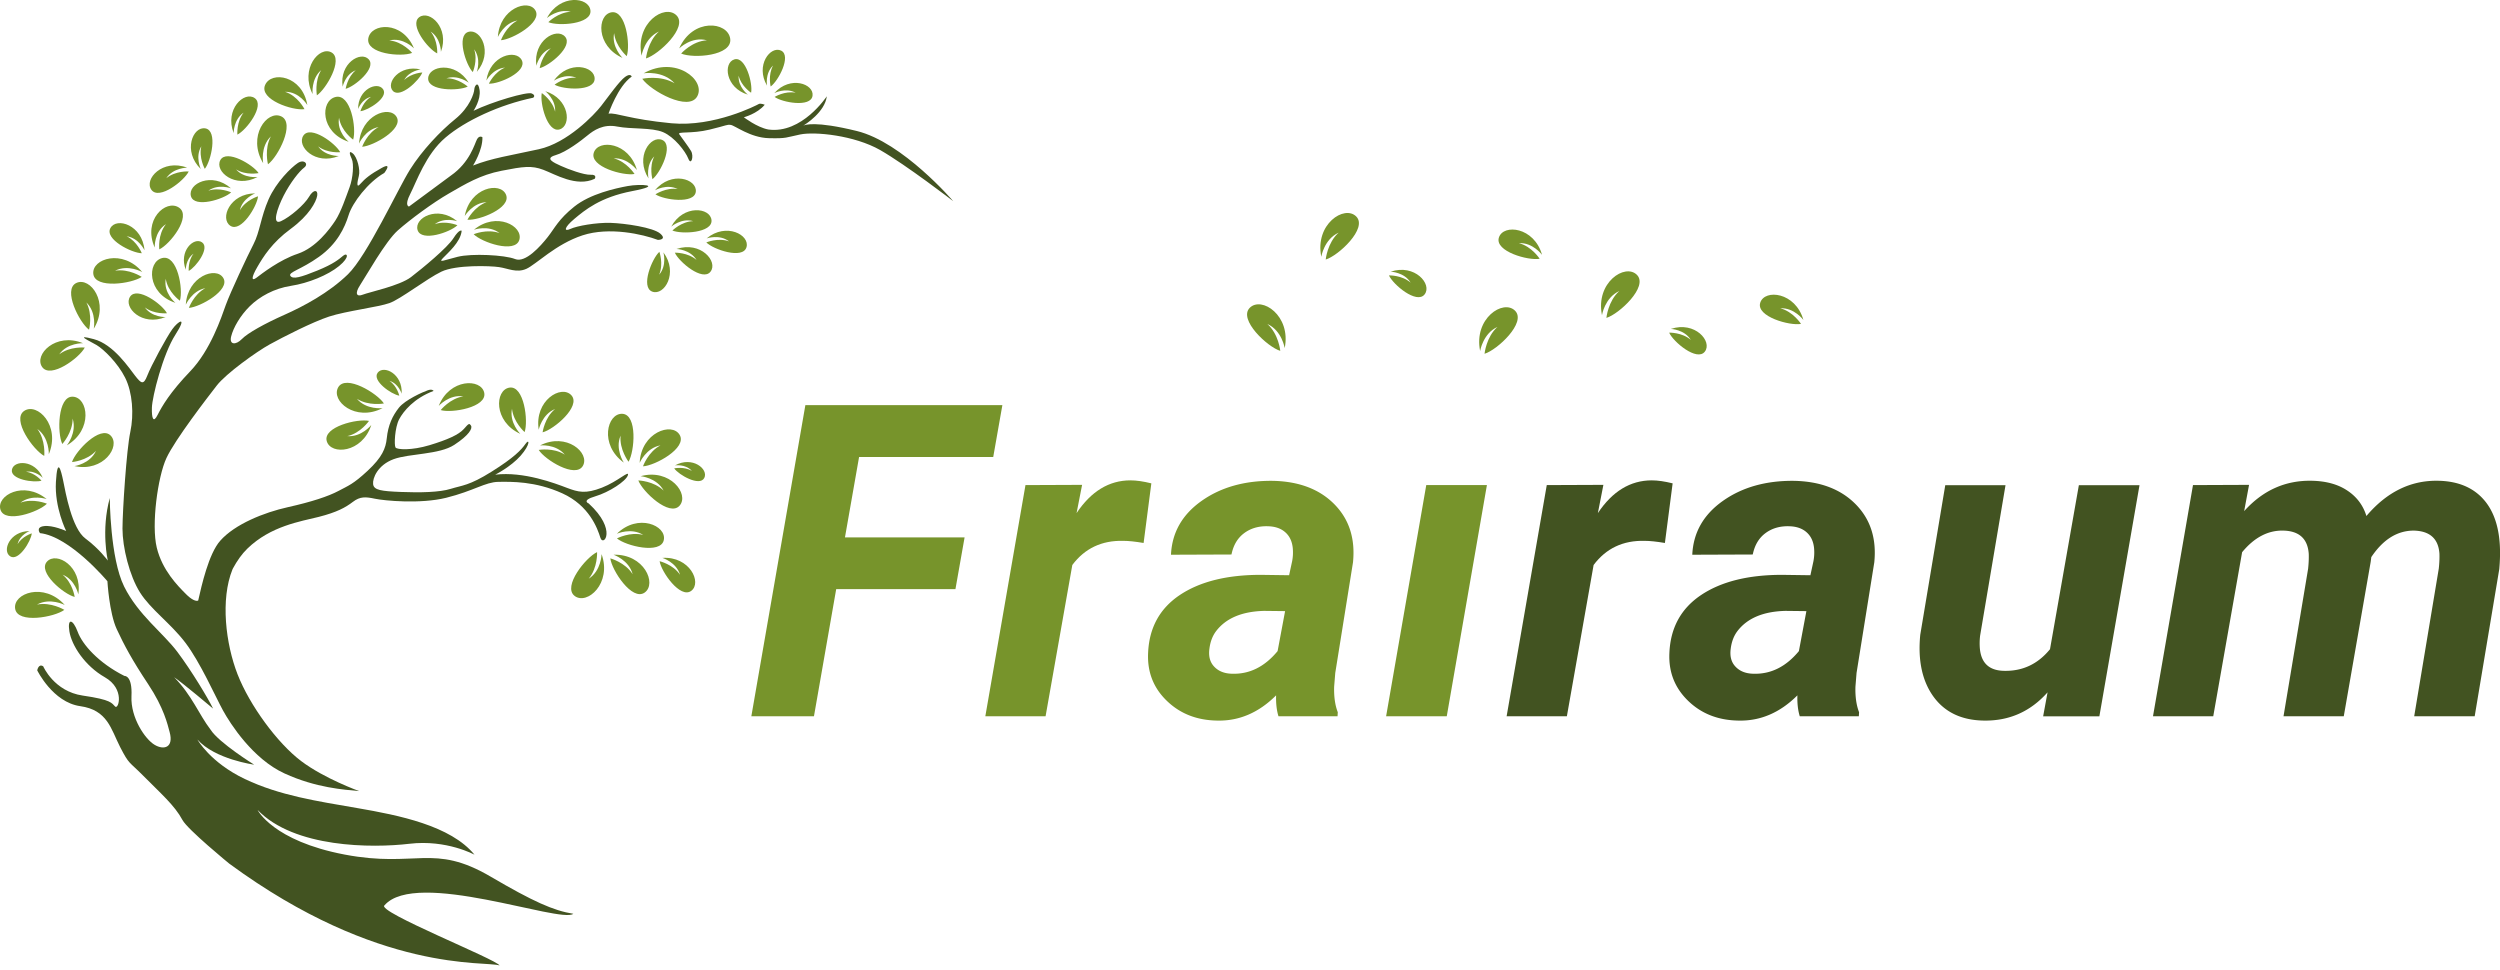 <svg xmlns="http://www.w3.org/2000/svg" xmlns:xlink="http://www.w3.org/1999/xlink" viewBox="0 0 317 123"><g fill="#77942b"><path d="M176.33 34.45c3.07-1.03 5.31 1.6 4.31 2.88s-4.01-1.25-4.52-2.41c0 0 1.63-.05 2.75.92-.81-1.34-2.54-1.39-2.54-1.39zm-8.79-1.89c-.84-4.14 2.94-6.61 4.43-5.11s-2.28 4.99-3.87 5.46c0 0 .2-2.12 1.64-3.41-1.85.84-2.2 3.06-2.2 3.06zm20.14 11.95c-.84-4.14 2.94-6.61 4.43-5.11s-2.28 4.99-3.87 5.46c0 0 .2-2.12 1.64-3.41-1.84.84-2.2 3.06-2.2 3.06z"/><use xlink:href="#B"/><use xlink:href="#C"/><path d="M203.13 39.96c-.84-4.14 2.94-6.61 4.43-5.11s-2.28 4.99-3.87 5.46c0 0 .2-2.12 1.64-3.41-1.85.85-2.2 3.06-2.2 3.06zm-40.23 4.18c.84-4.14-2.94-6.61-4.43-5.11s2.28 4.99 3.87 5.46c0 0-.2-2.12-1.64-3.41 1.85.84 2.2 3.06 2.2 3.06z"/><use xlink:href="#B" x="33.14" y="8.26"/></g><path d="M10.17 89.54c3.48.49 3.9 2.91 5.06 5.18 1.17 2.27 1.1 1.79 2.92 3.63 2.2 2.23 3.99 3.76 4.99 5.63.64 1.2 5.92 5.52 5.92 5.52 19.06 14.01 32.59 12.31 34.28 12.92-.31-.75-15.75-6.87-14.58-7.63 3.99-4.62 22.27 2.33 23.94 1.08-2.54-.41-5.1-1.56-10.48-4.71-7.3-4.28-9.4-1.07-18.51-2.8s-11.05-5.66-11.05-5.66c4.65 4.83 14.52 4.85 19.25 4.29s8.26 1.39 8.26 1.39c-3.02-3.7-9.62-5.01-14.83-5.91s-9.86-1.59-14.29-3.69c-4.42-2.11-6.02-5.01-6.02-5.01 2.23 2.52 7.2 3.19 7.2 3.19s-4.47-2.77-5.53-4.44c-1.49-1.95-2.35-4.34-4.62-6.65 1 .66 4.94 3.98 4.94 3.98-.61-1.26-2.73-4.8-4.53-7.19-1.8-2.4-4.96-4.68-6.75-8.29s-1.82-11.22-1.82-11.22c-1.13 4.13-.25 7.93-.25 7.93s-1.09-1.5-2.83-2.79C9.1 67.01 8.31 62.41 8.02 61s-.74-3.14-.93.11 1.3 6.22 1.3 6.22-1.72-.77-2.81-.62c-1.1.14-.51.89-.51.89 3.81.42 8.55 6.1 8.55 6.1s.23 4.02 1.18 6.07 1.96 3.93 3.98 6.97 2.47 5.13 2.73 6.09c.54 1.97-.73 2.32-1.91 1.61-1.19-.7-3.05-3.43-2.93-6.14.13-2.71-.89-2.59-.89-2.59-3.29-1.65-5.34-3.99-5.93-5.6-.6-1.61-1.33-1.8-1.05-.04s1.95 4.36 4.5 5.81c2.56 1.46 1.73 4.14 1.3 3.71-.44-.43-.44-.86-4.1-1.39s-5.02-3.71-5.02-3.71c-.6-.39-.76.51-.76.51s1.97 4.05 5.45 4.54z" fill="#425321"/><g fill="#77942b"><path d="M9.44 59.1c3.67.8 5.91-2.53 4.59-3.87s-4.46 1.96-4.9 3.36c0 0 1.88-.15 3.04-1.42-.75 1.65-2.73 1.93-2.73 1.93zm-.96-2.63c3.34-1.98 2.7-6.07.76-6.17s-2 4.63-1.34 6c0 0 1.32-1.44 1.31-3.22.57 1.78-.73 3.39-.73 3.39zm2.05-12.95c-3.47-1.42-6.26 1.46-5.19 3.01s4.73-1.15 5.41-2.46c0 0-1.88-.18-3.24.86 1.03-1.48 3.02-1.41 3.02-1.41zm1.36-1.84c2.03-3.31-.45-6.63-2.21-5.8s.39 5.03 1.61 5.93c0 0 .5-1.89-.34-3.46 1.34 1.3.94 3.33.94 3.33zm6.15-7.18c-2.48-2.98-6.42-1.7-6.21.23.22 1.93 4.89 1.24 6.14.38 0 0-1.63-1.08-3.38-.78 1.66-.85 3.45.17 3.45.17zm5.69-13.24c-3.12-1.17-5.51 1.47-4.53 2.81.98 1.35 4.17-1.16 4.73-2.33 0 0-1.67-.11-2.85.86.88-1.34 2.65-1.34 2.65-1.34zm-5.41 10.47c-.26-3.21-3.54-4.23-4.32-2.81-.78 1.41 2.72 3.18 3.98 3.19 0 0-.59-1.51-1.92-2.15 1.54.21 2.26 1.77 2.26 1.77zM6.19 57.59C7.71 53.95 4.71 51 3.07 52.1s1.17 4.99 2.54 5.71c0 0 .21-1.98-.88-3.42 1.54 1.1 1.46 3.2 1.46 3.2zm-.28 5.69C3.01 60.9-.5 62.83.06 64.63c.56 1.79 4.86.29 5.89-.76 0 0-1.74-.73-3.36-.13 1.43-1.1 3.32-.46 3.32-.46zm4.02 12.08c.53-3.55-2.78-5.48-3.98-4.14s2.15 4.14 3.52 4.47c0 0-.26-1.79-1.54-2.82 1.6.62 2 2.49 2 2.49zm-1.72 1.35c-2.63-2.93-6.59-1.48-6.29.47.29 1.95 5.01 1.07 6.24.15 0 0-1.7-1.03-3.47-.67 1.66-.92 3.52.05 3.52.05zm76.9-47.97c1.54-2.84 4.97-2.44 5.11-.82s-3.79 1.81-4.96 1.31c0 0 1.16-1.15 2.64-1.19-1.49-.43-2.79.7-2.79.7z"/><use xlink:href="#C" x="-126.08" y="-10.14"/><path d="M84.12 32c1.93 2.6.11 5.54-1.41 4.98s-.04-4.2.9-5.05c0 0 .55 1.53-.03 2.9 1.02-1.17.54-2.83.54-2.83zM78.93 7.34c-3.39-1.52-3.23-5.48-1.39-5.78s2.41 4.18 1.93 5.56c0 0-1.41-1.22-1.6-2.92-.35 1.75 1.06 3.14 1.06 3.14zm2.42-.28c-.84-4.14 2.94-6.61 4.43-5.11s-2.28 4.99-3.87 5.46c0 0 .2-2.12 1.64-3.41-1.84.84-2.2 3.06-2.2 3.06zm.27 2.23c4.03-2.27 7.87.84 6.81 2.89-1.06 2.06-5.96-.69-6.99-2.19 0 0 2.27-.51 4.1.57-1.49-1.65-3.92-1.27-3.92-1.27zm-13.61-.95c-.44-3.21 2.57-4.91 3.64-3.69s-1.99 3.7-3.22 3.99c0 0 .26-1.61 1.42-2.52-1.46.54-1.84 2.22-1.84 2.22zm2.22 1.89c1.86-2.65 5.23-1.85 5.17-.22-.05 1.62-3.98 1.36-5.08.73 0 0 1.28-1.01 2.76-.88-1.43-.61-2.85.37-2.85.37zm-1.09 1.33c3.09.96 3.36 4.4 1.81 4.85-1.56.45-2.52-3.37-2.25-4.61 0 0 1.35.91 1.69 2.36.11-1.55-1.25-2.6-1.25-2.6zm25.69.44c-2.86-.86-3.15-4.04-1.71-4.47 1.43-.43 2.36 3.09 2.12 4.23 0 0-1.26-.83-1.58-2.16-.1 1.44 1.17 2.4 1.17 2.4zm2.43-1.14c-1.52-2.58.44-5.1 1.79-4.44 1.34.66-.37 3.87-1.33 4.55 0 0-.36-1.46.31-2.66-1.05.98-.77 2.55-.77 2.55zm.92.95c2.02-2.27 5.07-1.17 4.85.34s-3.85.85-4.81.14c0 0 1.3-.8 2.67-.53-1.28-.7-2.71.05-2.71.05zM32.36 24.52c-3.24.01-4.51 3.22-3.15 4.11s3.4-2.48 3.51-3.74c0 0-1.56.47-2.3 1.76.33-1.52 1.94-2.13 1.94-2.13zm.3-2.08c-2.86 1.52-5.49-.72-4.72-2.14.78-1.42 4.16.59 4.85 1.65 0 0-1.6.32-2.86-.47 1.02 1.18 2.73.96 2.73.96zm.71-1.75c-2.06-3.4.5-6.79 2.3-5.93s-.43 5.15-1.69 6.07c0 0-.5-1.94.37-3.54-1.37 1.32-.98 3.4-.98 3.4zm-3.74-3.81c-1.18-3.01 1.35-5.38 2.67-4.44s-1.06 4.07-2.2 4.63c0 0-.13-1.63.79-2.79-1.29.88-1.26 2.6-1.26 2.6zm-4.17 4.55c-2.32-2.25-1.01-5.45.59-5.15 1.59.3.72 4.14-.08 5.13 0 0-.79-1.42-.44-2.86-.81 1.32-.07 2.88-.07 2.88zm33.47 5.96c.66-3.62 4.51-4.4 5.23-2.71.72 1.7-3.45 3.31-4.89 3.18 0 0 .84-1.65 2.43-2.23-1.77.08-2.77 1.76-2.77 1.76zm1.17 1.74c2.83-2.35 6.28-.47 5.75 1.29-.54 1.76-4.77.31-5.79-.72 0 0 1.71-.72 3.29-.14-1.4-1.08-3.25-.43-3.25-.43zm22.13-6.51c-1.74-2.73.27-5.53 1.75-4.87s-.25 4.2-1.25 4.97c0 0-.44-1.57.23-2.89-1.09 1.11-.73 2.79-.73 2.79zm.82 1.51c2.06-2.5 5.35-1.44 5.18.17s-4.07 1.05-5.12.34c0 0 1.36-.9 2.82-.67-1.39-.7-2.88.16-2.88.16zM60.46 9.11c2.1-2.46.5-5.52-1.06-5.07s-.33 4.19.55 5.1c0 0 .66-1.49.17-2.89.93 1.24.34 2.86.34 2.86zm-1.02 1.38c-1.69-2.76-5.1-2.17-5.15-.55s3.88 1.61 5.02 1.04c0 0-1.22-1.08-2.7-1.05 1.47-.5 2.83.56 2.83.56zM29.29 23.88c-2.43-2.14-5.51-.58-5.08.99.43 1.56 4.18.39 5.1-.48 0 0-1.48-.68-2.89-.21 1.26-.91 2.87-.3 2.87-.3zm32.38-13.67c.45-3.2 3.8-4.03 4.5-2.56s-2.92 3.03-4.18 2.96c0 0 .68-1.48 2.05-2.04-1.56.13-2.37 1.64-2.37 1.64zm-18.71 9.57c-2.99 1.23-5.4-1.24-4.49-2.59s4.09.99 4.67 2.11c0 0-1.62.16-2.8-.74.9 1.27 2.62 1.22 2.62 1.22z"/><use xlink:href="#D"/><path d="M45.53 18.2c.21-3.59 3.86-4.91 4.76-3.37s-2.96 3.69-4.37 3.78c0 0 .62-1.72 2.09-2.5-1.71.32-2.48 2.09-2.48 2.09zM55.91 6.57c1.12-3.03-1.44-5.35-2.75-4.39s1.13 4.05 2.28 4.59c0 0 .1-1.63-.84-2.77 1.31.84 1.31 2.57 1.31 2.57zm-3.42-.44c-1.46-3.54-5.45-3.21-5.79-1.26-.33 1.96 4.16 2.39 5.56 1.84 0 0-1.21-1.45-2.9-1.58 1.76-.44 3.13 1 3.13 1zm.85 2.68c-2.67-.66-4.45 1.7-3.53 2.71.92 1 3.36-1.32 3.74-2.33 0 0-1.39.07-2.3.96.63-1.18 2.09-1.34 2.09-1.34z"/><use xlink:href="#B" x="-114.77" y="-10.75"/><path d="M57.97 28.05c-2.47-2.06-5.49-.42-5.02 1.12s4.16.28 5.05-.61c0 0-1.49-.63-2.87-.13 1.22-.94 2.84-.38 2.84-.38zM45.41 13.82c-.03-2.52 2.46-3.55 3.17-2.5S46.69 14 45.7 14.1c0 0 .35-1.22 1.34-1.82-1.18.28-1.63 1.54-1.63 1.54zm-6.44-.5c-.63-3.77-4.59-4.36-5.36-2.53s3.51 3.27 5 3.05c0 0-.85-1.69-2.47-2.2 1.82-.03 2.83 1.68 2.83 1.68zm.67-1.39c-1.62-3.2.86-6.15 2.4-5.28s-.7 4.66-1.86 5.44c0 0-.32-1.79.55-3.2-1.32 1.13-1.09 3.04-1.09 3.04zm3.81-.94c-.45-2.96 2.31-4.58 3.31-3.46s-1.79 3.45-2.93 3.73c0 0 .22-1.49 1.28-2.35-1.34.52-1.66 2.08-1.66 2.08zM89.6 30.23c2.49-2.07 5.53-.42 5.05 1.13-.47 1.55-4.19.28-5.09-.62 0 0 1.5-.64 2.89-.13-1.22-.95-2.85-.38-2.85-.38zM20.99 40.2c-2.99 1.23-5.4-1.24-4.49-2.59.91-1.34 4.09.99 4.67 2.11 0 0-1.62.16-2.8-.74.9 1.28 2.62 1.22 2.62 1.22z"/><use xlink:href="#D" x="-21.97" y="20.42"/><path d="M19.62 31.39c-1.56-3.49 1.42-6.17 3.07-5.07s-1.13 4.67-2.49 5.3c0 0-.23-1.87.85-3.2-1.53.98-1.43 2.97-1.43 2.97zm3.94 7.24c.21-3.59 3.86-4.91 4.76-3.37.9 1.53-2.96 3.69-4.37 3.78 0 0 .62-1.72 2.09-2.5-1.7.32-2.48 2.09-2.48 2.09zm0-4.43c-.93-2.35 1.03-4.2 2.06-3.47 1.04.73-.81 3.18-1.69 3.62 0 0-.11-1.27.61-2.18-1.01.69-.98 2.03-.98 2.03zM5.42 60.59c-.98-2.32-3.68-2.27-3.91-1.03s2.81 1.69 3.75 1.39c0 0-.81-.98-1.96-1.13 1.2-.2 2.12.77 2.12.77zm-1.67 6.75c-2.52 0-3.52 2.51-2.46 3.2s2.65-1.93 2.74-2.91c0 0-1.22.37-1.8 1.37.27-1.19 1.52-1.66 1.52-1.66zm65.6-65.05C70.99-.8 74.7-.4 74.87 1.34s-4.08 2-5.34 1.47c0 0 1.24-1.25 2.84-1.32-1.63-.43-3.02.8-3.02.8zm16.77 3.85c1.72-3.89 6.15-3.42 6.47-1.24.32 2.19-4.69 2.55-6.22 1.89 0 0 1.38-1.58 3.27-1.68-1.96-.53-3.52 1.03-3.52 1.03zM63.13 4.69c.21-3.59 3.86-4.91 4.76-3.37.9 1.53-2.96 3.69-4.37 3.78 0 0 .62-1.72 2.09-2.5-1.71.31-2.48 2.09-2.48 2.09z"/></g><path d="M108.64 16.61c-5.33-1.31-6.62-.77-6.8-.67.29-.17 2.76-1.73 3-3.73 0 0-3.15 4.81-7.43 4.21-1.44-.28-3.09-1.55-3.09-1.55s1.7-.44 2.65-1.59c0 0-.54-.22-.76-.09s-5.65 2.95-11.08 2.44c-5.43-.52-6.92-1.36-7.97-1.22 0 0 1.17-3.46 2.94-4.7 0 0-.14-.47-.85.05-.72.52-2.15 2.55-3.03 3.68s-4.26 4.68-7.89 5.48-5.95 1.12-8.35 2.07c0 0 1.24-1.95 1.19-3.59 0 0-.39-.29-.69.27s-.88 2.91-3.33 4.61l-5.29 3.91s-.63-.07.16-1.6 1.96-5.03 4.48-7.16c2.52-2.14 6.85-4.15 11.11-5.04 0 0 .39-.29-.19-.54-.59-.25-5.02 1.05-7.38 2.2 0 0 .95-1.39.77-2.64-.18-1.24-.65-.53-.67-.07s-.56 2.26-2.43 3.77-4.2 3.97-5.72 6.39-5.43 10.91-7.87 13.28c-2.43 2.36-5.63 4.06-8.08 5.15s-4.64 2.3-5.38 3.07c-.75.77-1.62.75-1.35-.34s1.14-2.63 2.37-3.84 3.08-2.25 5.24-2.58 4.67-1.35 6.08-2.51 1.04-1.74.51-1.3-1.19 1.03-3.28 1.88-3.1 1.14-3.41.67c-.3-.47 1.32-.77 3.62-2.41 2.3-1.63 3.27-3.69 3.76-5.28s2.47-4.19 4.53-5.36c0 0 1.1-1.43-.34-.63s-2.11 1.35-2.68 2c-.56.65-.41-.2-.21-.99.21-.79-.21-2.39-.76-2.85s-.43.09-.14.69.17 2.4-.28 3.61-1.08 3.11-1.8 4.21-2.46 3.44-4.77 4.21-4.55 2.52-5.22 3.03c-.68.51-.67-.03.09-1.34s1.87-3.11 4.23-4.84 3.24-3.44 3.37-4.21-.47-.85-1.04.14c-.58.99-2.39 2.56-3.56 3.09s-.5-1.59.35-3.25 1.99-3.1 2.6-3.55c.61-.46-.03-1.11-.82-.57-.8.54-2.72 2.38-3.7 4.61s-1.11 4.15-1.91 5.68c-.79 1.53-2.93 6.1-3.51 7.7-.57 1.6-1.94 5.73-4.51 8.41s-3.57 4.42-4.13 5.52c-.55 1.11-.77.45-.73-.92s1.39-6.77 2.98-9.24c1.59-2.48.34-1.72-.39-.7-.74 1.02-2.7 4.65-3.18 5.9s-.79.95-1.52.03-2.73-4.01-5.27-4.67c-2.53-.67-.53.23.36.75s2.7 2.28 3.63 4.15 1.13 4.63.65 6.88-.98 9.9-.99 12.25c0 2.35.87 5.96 2.23 8.11s3.87 3.89 5.74 6.35c1.87 2.45 3.83 6.87 4.76 8.57s3.79 6.17 7.81 8.01c4.01 1.84 7.58 2.06 9.47 2.24 0 0-4.41-1.58-7.36-3.81-3.03-2.29-6.53-7.08-8.06-11-1.5-3.85-2.19-9.48-.64-13.31l.06-.12c.52-.96 1.12-1.82 1.82-2.5 2.96-2.88 6.75-3.45 9.06-4.03 2.31-.59 3.39-1.19 4.32-1.9s1.62-.65 2.81-.4 5.75.69 9.02-.12c3.49-.87 4.97-2 6.62-2.02 1.66-.02 4.67-.1 8.1 1.45s4.47 4.45 4.84 5.64 2.19-.98-1.48-4.35c0 0-.99-.37.81-.9s3.92-1.94 4.15-2.67c.24-.73-1.24.77-3.3 1.57-2.07.8-2.97.57-4.42.02s-5.5-2.11-9.1-1.67c0 0 1.98-.99 3.23-2.41 1.25-1.43 1.13-2.24.6-1.48-.53.75-1.43 1.72-4.29 3.51-2.85 1.79-3.75 1.73-5.16 2.17-1.41.45-3.9.5-6.35.4s-3.42-.22-3.51-.99c-.09-.76.59-2.43 2.61-3.17 2.01-.73 5.77-.56 7.68-1.81s2.34-2.11 2.12-2.44-.27-.3-.91.43c-.65.73-2.1 1.37-4.35 2.05s-4.12.58-4.31.29-.09-2.53.46-3.57 1.89-2.67 4.37-3.6c0 0-.16-.29-.74-.08-.59.2-2.87 1.21-3.66 2.21s-1.37 2.18-1.54 3.89c-.13 1.25-.57 2.38-2.42 4.1s-2.43 1.88-3.7 2.56-3.41 1.39-6.42 2.06-6.72 2.15-8.58 4.26c-1.46 1.65-2.36 5.68-2.79 7.58-.27.13-.83-.09-1.56-.83-1.01-1.02-2.98-2.97-3.69-5.87s.12-8.99 1.22-11.36 5.21-7.69 6.39-9.21c1.17-1.51 5.02-4.28 6.71-5.21s5.4-2.83 7.53-3.53c2.14-.7 6.24-1.2 7.66-1.71s4.72-3.09 6.57-3.98 6.19-.75 7.32-.58c1.12.16 2.23.77 3.46.22s3.73-3.14 7.13-4.25 7.63-.14 9.55.58c0 0 1.2 0 .31-.79s-4.48-1.31-6.31-1.37c-1.83-.05-4.27.38-5.1.77s-.83-.15.5-1.27c1.33-1.11 3.27-2.75 7.35-3.53s1-.93-.57-.64-4.76.99-6.78 2.61-2.45 2.69-3.37 3.86-2.83 3.31-4.13 2.79c-1.31-.53-5.52-.73-7.28-.29s-2.48.81-1.89.18 2.26-2.03 2.39-3.48c0 0-.27-.27-1.04.94-.76 1.21-3.95 3.84-5.39 4.94s-5.33 1.91-6.1 2.22-1.07-.1-.36-1.19c.72-1.09 3.23-5.57 4.79-6.95s4.42-3.5 6.49-4.69 3.94-2.35 6.69-2.88c2.75-.54 3.78-.68 5.27-.12 1.5.56 4.21 2.24 6.52 1.14 0 0 .36-.55-.51-.51-.86.04-2.87-.71-3.79-1.13s-2.08-.94-.68-1.35c1.4-.4 3.31-1.89 4.08-2.52s1.98-1.47 3.76-1.11c1.78.35 4.38.1 5.81.71s2.83 2.42 3.2 3.36.73-.33.34-.98c-.39-.64-1.23-1.74-1.49-2.12s1.55-.03 3.83-.58 2.18-.67 2.7-.6 2.48 1.62 4.81 1.68 2.16-.09 4-.47 6.84.1 10.14 1.98c3.3 1.89 9.26 6.48 9.26 6.48s-6.39-7.47-12.23-8.9z" fill="#425321"/><g fill="#77942b"><path d="M79.1 58.66c-3.13-2.27-2.13-6.27-.19-6.19 1.94.09 1.56 4.78.79 6.08 0 0-1.18-1.55-1.01-3.31-.73 1.71.41 3.42.41 3.42zm2.01.03c.18-3.86 4.09-5.21 5.07-3.55.99 1.67-3.14 3.92-4.65 3.99 0 0 .65-1.84 2.22-2.66-1.83.33-2.64 2.22-2.64 2.22zm.12 1.69c3.73-1.02 6.22 2.28 4.94 3.74-1.28 1.45-4.7-1.78-5.23-3.2 0 0 1.95.05 3.21 1.29-.87-1.64-2.92-1.83-2.92-1.83zm-3.01 7.3c2.67-2.64 6.34-1.03 5.95.8-.39 1.84-4.82.74-5.94-.21 0 0 1.67-.88 3.33-.44-1.52-.97-3.34-.15-3.34-.15zm-.42 2.66c3.88-.12 5.53 3.68 3.94 4.8s-4.17-2.83-4.35-4.34c0 0 1.89.51 2.83 2.01-.46-1.8-2.42-2.47-2.42-2.47zm-1.52-.08c1.33 3.71-1.83 6.5-3.41 5.31s1.44-4.92 2.84-5.56c0 0 .1 1.98-1.06 3.37 1.6-1.02 1.63-3.12 1.63-3.12zM65.97 55.01c-3.42-1.56-3.23-5.57-1.37-5.86s2.41 4.25 1.92 5.64c0 0-1.42-1.25-1.6-2.96-.36 1.77 1.05 3.18 1.05 3.18zm2.34-.52c-.58-3.71 2.87-5.76 4.14-4.37s-2.22 4.35-3.65 4.7c0 0 .26-1.88 1.59-2.96-1.68.68-2.08 2.63-2.08 2.63zm.17 1.99c3.35-1.7 6.36.96 5.43 2.59-.94 1.63-4.82-.77-5.6-2.02 0 0 1.86-.33 3.31.6-1.16-1.39-3.14-1.17-3.14-1.17zm-21.4-2.59c-1.15 3.57-5.14 3.85-5.65 2.04-.5-1.81 3.93-2.88 5.36-2.56 0 0-1.07 1.56-2.75 1.93 1.8.15 3.04-1.41 3.04-1.41zm1.43-2.14c-3.45 1.78-6.58-.93-5.63-2.63s4.98.76 5.8 2.04c0 0-1.92.36-3.42-.59 1.2 1.43 3.25 1.18 3.25 1.18zm7.12-.28c1.38-3.49 5.38-3.51 5.77-1.67s-4.11 2.62-5.52 2.2c0 0 1.17-1.48 2.87-1.74-1.79-.28-3.12 1.21-3.12 1.21zm-4.7-1.55c.15-2.52-2.28-3.67-3.04-2.66s1.76 2.76 2.74 2.91c0 0-.29-1.24-1.25-1.88 1.16.34 1.55 1.63 1.55 1.63zm34.66 9.09c2.21-1.22 4.29.48 3.71 1.6-.59 1.12-3.25-.4-3.81-1.22 0 0 1.24-.27 2.24.32-.81-.9-2.14-.7-2.14-.7zm-1.6 11.73c3.47-.22 5.05 3.14 3.66 4.18s-3.81-2.42-4.01-3.76c0 0 1.7.4 2.59 1.72-.47-1.6-2.24-2.14-2.24-2.14zm37.16 3.96h-15.12l-2.82 16.12h-7.94l6.85-39.45h24.98l-1.16 6.58h-17.01l-1.79 10.19h15.17l-1.16 6.56z"/><use xlink:href="#E"/><path d="M162.11 90.82c-.23-.74-.33-1.63-.3-2.65-2.2 2.2-4.7 3.27-7.48 3.2-2.56-.04-4.69-.87-6.38-2.51-1.69-1.63-2.48-3.65-2.37-6.05.13-3.2 1.47-5.65 4.02-7.36 2.56-1.71 5.98-2.56 10.28-2.56l3.58.05.38-1.76a5.86 5.86 0 0 0 .08-1.71c-.09-.85-.41-1.51-.96-1.99s-1.28-.73-2.18-.75c-1.19-.04-2.2.26-3.03.88s-1.36 1.52-1.6 2.7l-7.67.03c.13-2.8 1.41-5.07 3.86-6.81s5.47-2.6 9.06-2.56c3.32.07 5.92 1.06 7.8 2.97s2.66 4.36 2.36 7.36l-2.25 14.03-.14 1.73c-.04 1.28.12 2.37.46 3.25l-.03.51h-7.49zm-5.88-5.39c2.2.07 4.13-.88 5.77-2.87l.95-5.07-2.65-.03c-2.82.07-4.85.93-6.1 2.57-.45.6-.73 1.33-.84 2.19-.14.98.06 1.75.61 2.32.55.58 1.3.87 2.26.89zm27.22 5.39h-7.69l5.09-29.31h7.69l-5.09 29.31z"/></g><g fill="#425321"><use xlink:href="#E" x="66.1"/><path d="M228.21 90.82c-.23-.74-.33-1.63-.3-2.65-2.2 2.2-4.7 3.27-7.48 3.2-2.56-.04-4.69-.87-6.38-2.51s-2.48-3.65-2.37-6.05c.13-3.2 1.47-5.65 4.02-7.36 2.56-1.71 5.98-2.56 10.28-2.56l3.58.05.38-1.76a5.86 5.86 0 0 0 .08-1.71c-.09-.85-.41-1.51-.96-1.99s-1.28-.73-2.18-.75c-1.19-.04-2.2.26-3.03.88s-1.36 1.52-1.6 2.7l-7.67.03c.13-2.8 1.41-5.07 3.86-6.81s5.47-2.6 9.06-2.56c3.32.07 5.92 1.06 7.8 2.97s2.66 4.36 2.36 7.36l-2.25 14.03-.14 1.73c-.04 1.28.12 2.37.46 3.25l-.03.51h-7.49zm-5.88-5.39c2.2.07 4.13-.88 5.77-2.87l.95-5.07-2.65-.03c-2.82.07-4.85.93-6.1 2.57-.45.6-.73 1.33-.84 2.19-.14.98.06 1.75.61 2.32.55.58 1.3.87 2.26.89zm37.3 2.36c-2.17 2.44-4.86 3.63-8.07 3.58-2.82-.04-4.95-1.05-6.39-3.03-1.44-1.99-2-4.61-1.68-7.86l3.17-18.96h7.64l-3.22 19.07a7.95 7.95 0 0 0-.03 1.68c.18 1.81 1.18 2.74 3.01 2.79 2.37.07 4.33-.84 5.88-2.74l3.66-20.8h7.69l-5.09 29.31h-7.13l.56-3.04zm25.55-26.31l-.62 3.33c2.37-2.64 5.23-3.92 8.59-3.85 1.81.04 3.31.45 4.5 1.25 1.19.79 2 1.87 2.41 3.22 2.58-3.05 5.62-4.54 9.1-4.47 2.69.05 4.72.98 6.08 2.76 1.36 1.79 1.94 4.37 1.72 7.75l-.05.68-3.12 18.67h-7.67l3.12-18.74c.07-.67.1-1.29.08-1.87-.13-1.9-1.21-2.88-3.25-2.93-2.1 0-3.89 1.12-5.39 3.36l-.08.62-3.41 19.56h-7.64l3.12-18.71c.07-.67.1-1.29.08-1.87-.13-1.92-1.2-2.91-3.22-2.96-1.93-.05-3.68.86-5.23 2.74l-3.66 20.8H273l5.07-29.31 7.11-.03z"/></g><defs ><path id="B" d="M195.53 32.31c-1-3.54-4.91-3.95-5.47-2.19s3.75 2.96 5.17 2.69c0 0-1-1.56-2.63-1.98 1.77-.1 2.93 1.48 2.93 1.48z"/><path id="C" d="M211.86 41.71c3.07-1.03 5.31 1.6 4.31 2.88s-4.01-1.25-4.52-2.41c0 0 1.63-.05 2.75.92-.82-1.34-2.54-1.39-2.54-1.39z"/><path id="D" d="M44.21 17.98c-3.63-1.2-3.6-5.21-1.67-5.68 1.93-.48 2.69 3.98 2.24 5.41 0 0-1.54-1.1-1.79-2.78-.32 1.79 1.22 3.05 1.22 3.05z"/><path id="E" d="M145.01 68.85c-1.05-.18-1.91-.27-2.57-.27-2.73-.07-4.89.95-6.47 3.06l-3.39 19.18h-7.64l5.09-29.31 7.18-.03-.7 3.58c1.84-2.76 4.12-4.15 6.83-4.15.76 0 1.64.13 2.65.38l-.98 7.56z"/></defs></svg>